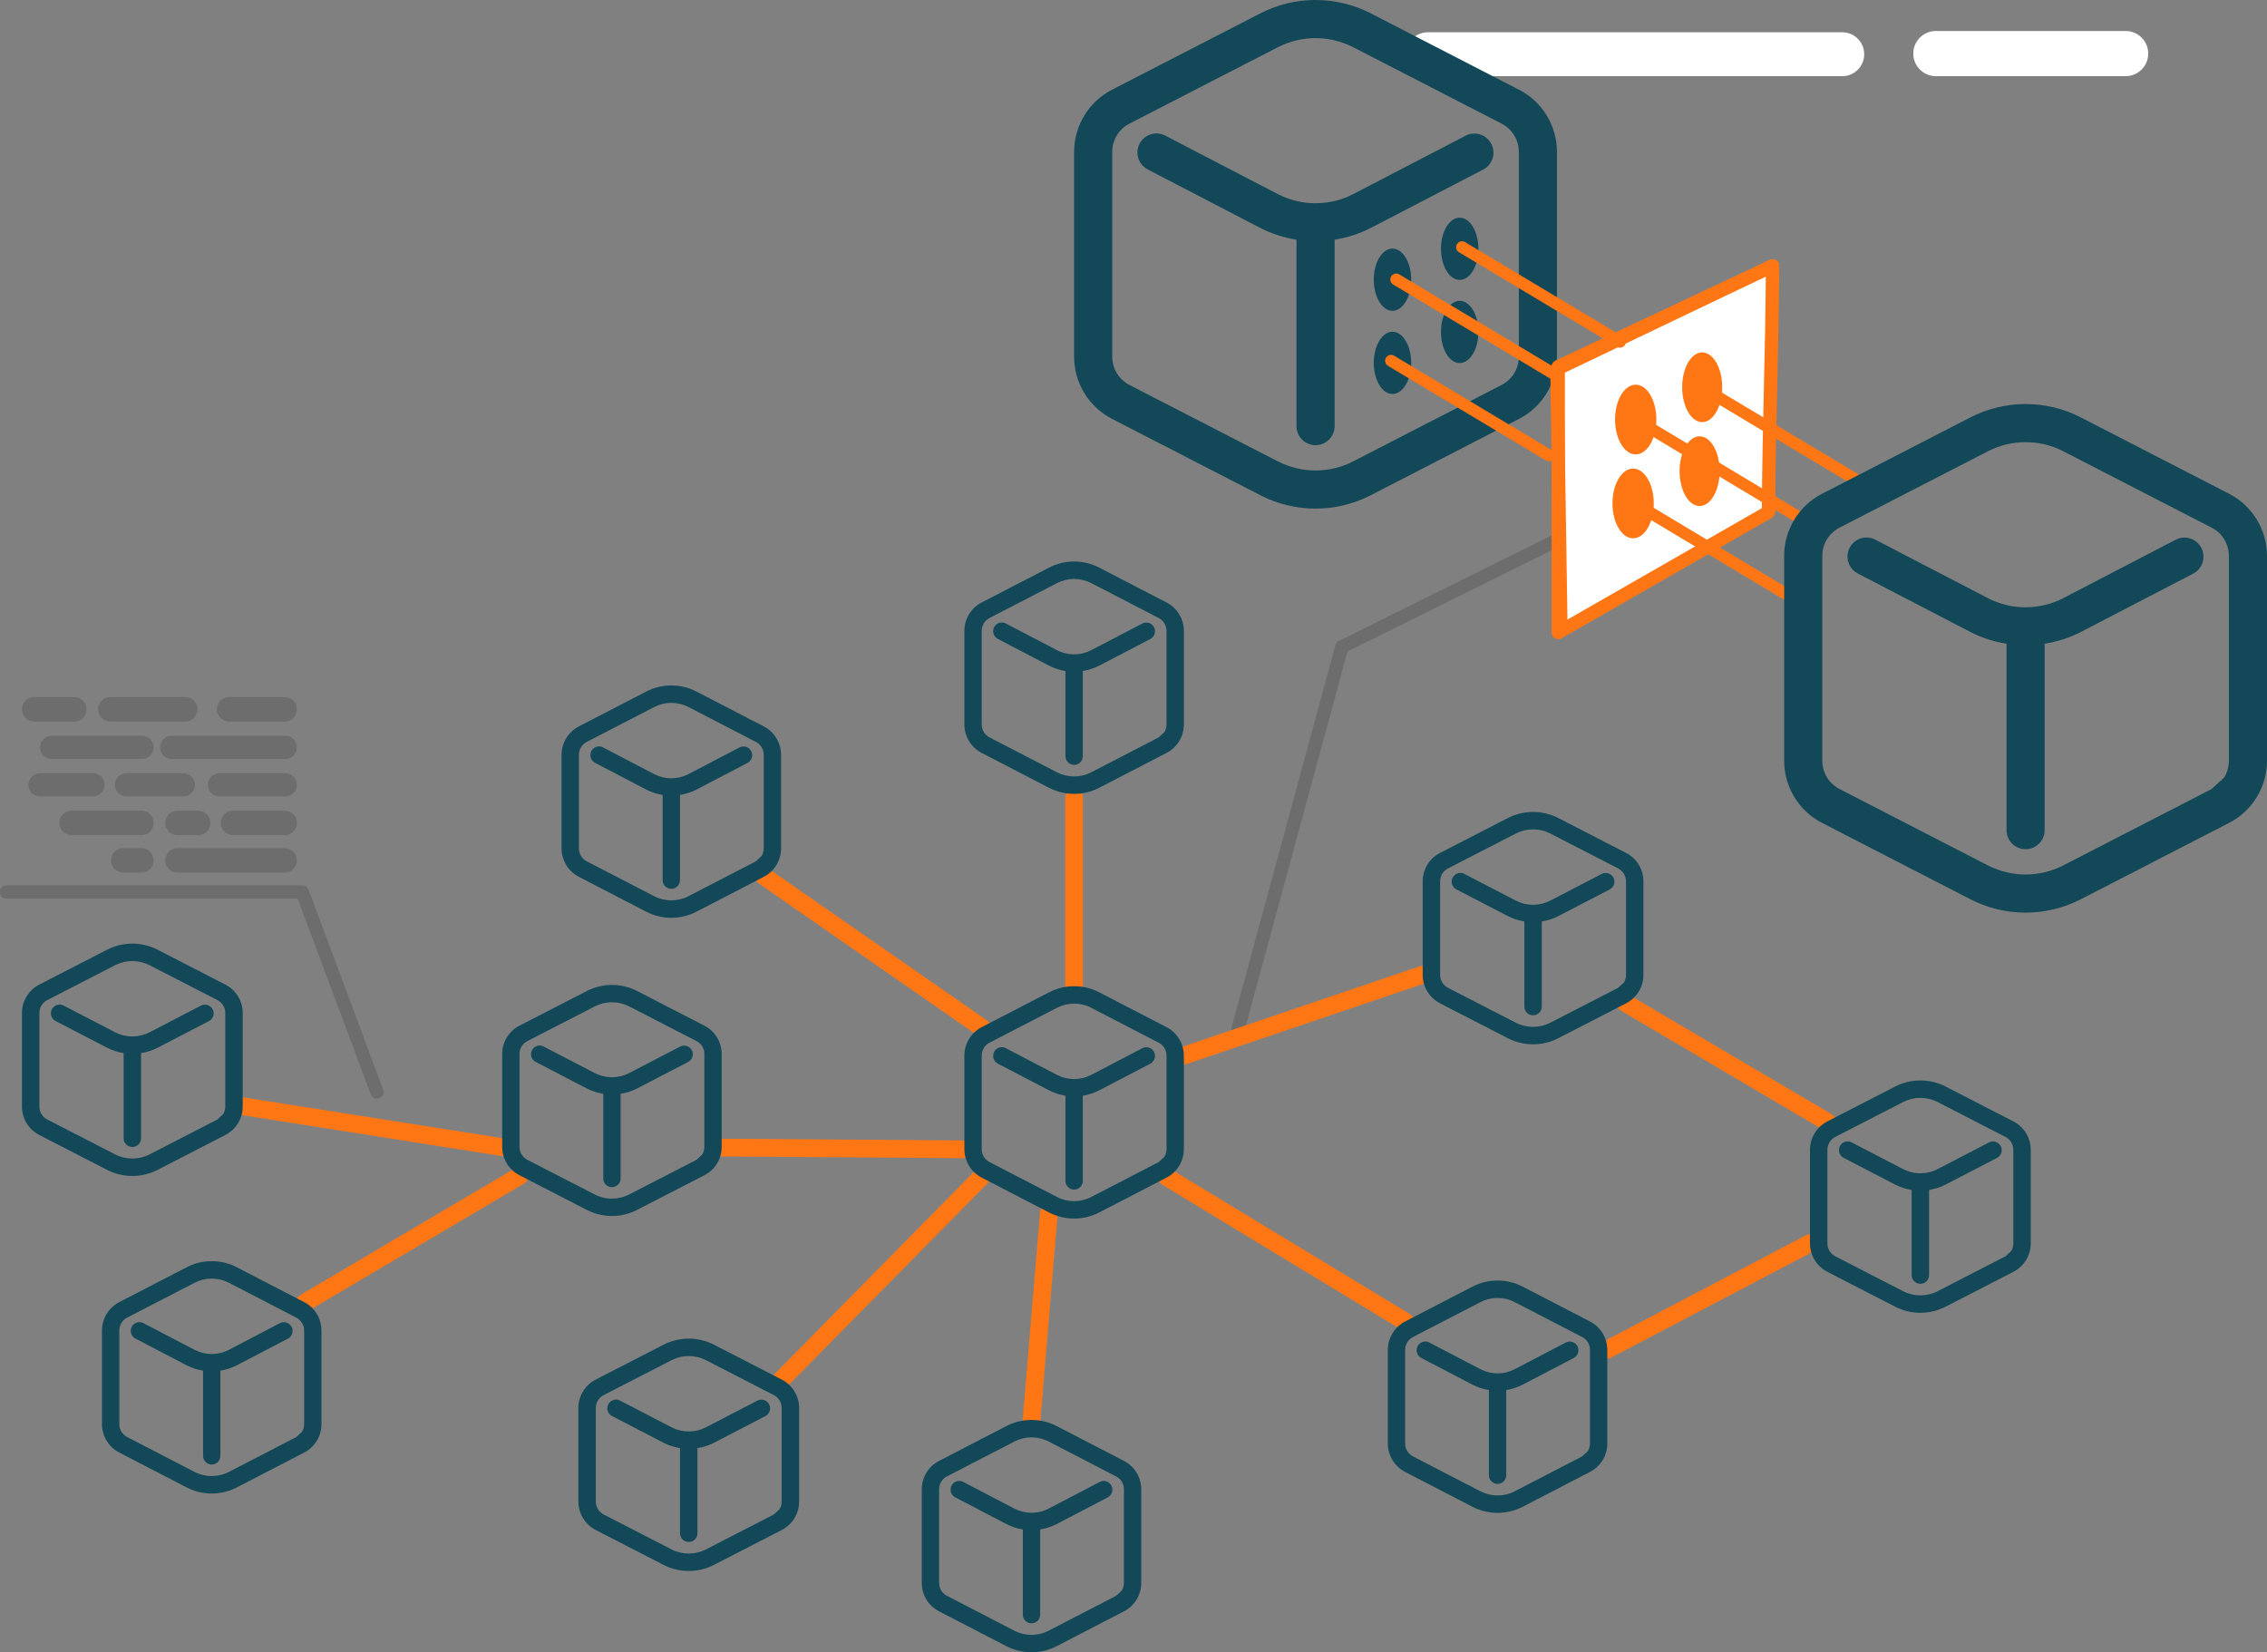 <svg width="1756" height="1280" xmlns="http://www.w3.org/2000/svg" xmlns:xlink="http://www.w3.org/1999/xlink" xml:space="preserve" overflow="hidden"><rect width="100%" height="100%" fill="#808080" stroke="none"/><defs><clipPath id="clip0"><rect x="777" y="726" width="1756" height="1280"/></clipPath></defs><g clip-path="url(#clip0)" transform="translate(-777 -726)"><path d="M1736 1523 1816.39 1227.11 1984 1144" stroke="#6D6D6D" stroke-width="10.312" stroke-linecap="round" stroke-linejoin="round" stroke-miterlimit="10" fill="none" fill-rule="evenodd"/><path d="M1866 768C1866 758.611 1873.61 751 1883 751L2204 751C2213.39 751 2221 758.611 2221 768L2221 768C2221 777.389 2213.39 785 2204 785L1883 785C1873.61 785 1866 777.389 1866 768Z" fill="#FFFFFF" fill-rule="evenodd"/><path d="M2259 767.5C2259 757.835 2266.84 750 2276.5 750L2423.5 750C2433.17 750 2441 757.835 2441 767.5L2441 767.5C2441 777.165 2433.17 785 2423.5 785L2276.5 785C2266.84 785 2259 777.165 2259 767.5Z" fill="#FFFFFF" fill-rule="evenodd"/><path d="M1369 1405 1537.31 1521.96" stroke="#FF7614" stroke-width="13.75" stroke-linecap="round" stroke-linejoin="round" stroke-miterlimit="10" fill="none" fill-rule="evenodd"/><path d="M1609 1344 1609 1489.97" stroke="#FF7614" stroke-width="13.75" stroke-linecap="round" stroke-linejoin="round" stroke-miterlimit="10" fill="none" fill-rule="evenodd"/><path d="M0 0 185.185 62.794" stroke="#FF7614" stroke-width="13.75" stroke-linecap="round" stroke-linejoin="round" stroke-miterlimit="10" fill="none" fill-rule="evenodd" transform="matrix(-1 0 0 1 1879.19 1481)"/><path d="M2036 1503 2192.26 1595.06" stroke="#FF7614" stroke-width="13.75" stroke-linecap="round" stroke-linejoin="round" stroke-miterlimit="10" fill="none" fill-rule="evenodd"/><path d="M0 0 157.142 82.504" stroke="#FF7614" stroke-width="13.75" stroke-linecap="round" stroke-linejoin="round" stroke-miterlimit="10" fill="none" fill-rule="evenodd" transform="matrix(1 0 0 -1 2022 1771.5)"/><path d="M1681 1638 1865.31 1749.77" stroke="#FF7614" stroke-width="13.75" stroke-linecap="round" stroke-linejoin="round" stroke-miterlimit="10" fill="none" fill-rule="evenodd"/><path d="M0 0 13.483 161.42" stroke="#FF7614" stroke-width="13.75" stroke-linecap="round" stroke-linejoin="round" stroke-miterlimit="10" fill="none" fill-rule="evenodd" transform="matrix(-1 0 0 1 1589.48 1665)"/><path d="M1336 1615 1523.47 1616.34" stroke="#FF7614" stroke-width="13.75" stroke-linecap="round" stroke-linejoin="round" stroke-miterlimit="10" fill="none" fill-rule="evenodd"/><path d="M0 0 154.938 157.076" stroke="#FF7614" stroke-width="13.75" stroke-linecap="round" stroke-linejoin="round" stroke-miterlimit="10" fill="none" fill-rule="evenodd" transform="matrix(1 0 0 -1 1382 1795.08)"/><path d="M0 0 166.375 98.178" stroke="#FF7614" stroke-width="13.75" stroke-linecap="round" stroke-linejoin="round" stroke-miterlimit="10" fill="none" fill-rule="evenodd" transform="matrix(-1 0 0 1 1179.38 1637)"/><path d="M965 1583 1166.12 1614.68" stroke="#FF7614" stroke-width="13.75" stroke-linecap="round" stroke-linejoin="round" stroke-miterlimit="10" fill="none" fill-rule="evenodd"/><path d="M1552.95 1537.23C1554.07 1537.22 1555.18 1537.5 1556.17 1538.04L1595.69 1558.67C1599.77 1560.8 1604.22 1561.88 1608.67 1561.93 1608.75 1561.92 1608.82 1561.92 1608.9 1561.91 1609.04 1561.91 1609.17 1561.92 1609.31 1561.93 1613.77 1561.88 1618.23 1560.8 1622.31 1558.67L1661.83 1538.03C1665.13 1536.31 1669.18 1537.6 1670.89 1540.91 1672.6 1544.22 1671.31 1548.29 1668.02 1550.01L1628.51 1570.64C1628.51 1570.64 1628.5 1570.64 1628.5 1570.64 1624.44 1572.76 1620.12 1574.11 1615.72 1574.83L1615.72 1640.71C1615.72 1640.78 1615.72 1640.84 1615.72 1640.9 1615.66 1644.63 1612.62 1647.61 1608.91 1647.55 1605.2 1647.5 1602.24 1644.44 1602.29 1640.71L1602.29 1574.83C1597.89 1574.11 1593.56 1572.76 1589.5 1570.64L1549.99 1550C1547.74 1548.87 1546.32 1546.56 1546.3 1544.03 1546.26 1540.31 1549.24 1537.26 1552.95 1537.23ZM1609 1503.49C1604.46 1503.49 1599.92 1504.56 1595.76 1506.71L1543.49 1533.75C1539.75 1535.69 1537.42 1539.52 1537.42 1543.75L1537.42 1616.25C1537.42 1620.47 1539.75 1624.31 1543.49 1626.24 1543.49 1626.24 1543.49 1626.24 1543.49 1626.25L1595.75 1653.29 1595.77 1653.3C1604.09 1657.58 1613.93 1657.57 1622.25 1653.29L1674.51 1626.25 1677.56 1623.4 1678.02 1623.23 1678 1622.99 1678.95 1622.11C1680 1620.38 1680.58 1618.36 1680.58 1616.25L1680.58 1543.75C1680.58 1539.52 1678.26 1535.69 1674.52 1533.76 1674.52 1533.76 1674.52 1533.76 1674.51 1533.75L1622.26 1506.71C1618.1 1504.56 1613.55 1503.49 1609 1503.49ZM1609 1490C1615.65 1490 1622.3 1491.56 1628.38 1494.69 1628.38 1494.69 1628.38 1494.7 1628.39 1494.7L1680.66 1521.76 1680.67 1521.76C1688.85 1526 1694 1534.5 1694 1543.75L1694 1616.25C1694 1625.5 1688.85 1634 1680.67 1638.24L1628.39 1665.3C1628.38 1665.3 1628.37 1665.3 1628.37 1665.31 1616.21 1671.56 1601.79 1671.56 1589.63 1665.31 1589.63 1665.3 1589.63 1665.3 1589.62 1665.3L1537.34 1638.24C1529.16 1634 1524 1625.5 1524 1616.25L1524 1543.75C1524 1534.5 1529.16 1525.99 1537.34 1521.75L1589.62 1494.7C1589.63 1494.7 1589.63 1494.69 1589.64 1494.69 1595.72 1491.56 1602.36 1490 1609 1490Z" fill="#124858" fill-rule="evenodd"/><path d="M1880.95 1765.23C1882.07 1765.22 1883.18 1765.5 1884.17 1766.04L1923.69 1786.67C1927.77 1788.8 1932.22 1789.88 1936.67 1789.93 1936.75 1789.92 1936.82 1789.92 1936.9 1789.91 1937.04 1789.91 1937.17 1789.92 1937.31 1789.93 1941.77 1789.88 1946.23 1788.8 1950.31 1786.67L1989.83 1766.03C1993.13 1764.31 1997.18 1765.6 1998.89 1768.91 2000.6 1772.22 1999.31 1776.29 1996.02 1778.01L1956.51 1798.64C1956.51 1798.64 1956.5 1798.64 1956.5 1798.64 1952.44 1800.76 1948.12 1802.11 1943.72 1802.83L1943.72 1868.71C1943.72 1868.78 1943.72 1868.84 1943.72 1868.9 1943.66 1872.63 1940.62 1875.61 1936.91 1875.55 1933.2 1875.5 1930.24 1872.44 1930.29 1868.71L1930.29 1802.83C1925.89 1802.11 1921.56 1800.76 1917.5 1798.64L1877.99 1778C1875.74 1776.87 1874.32 1774.56 1874.3 1772.03 1874.26 1768.31 1877.24 1765.26 1880.95 1765.23ZM1937 1731.49C1932.46 1731.49 1927.92 1732.56 1923.76 1734.71L1871.49 1761.75C1867.75 1763.69 1865.42 1767.52 1865.42 1771.75L1865.42 1844.25C1865.42 1848.47 1867.75 1852.31 1871.49 1854.24 1871.49 1854.24 1871.49 1854.24 1871.49 1854.25L1923.75 1881.29 1923.77 1881.3C1932.09 1885.58 1941.93 1885.57 1950.25 1881.29L2002.51 1854.25 2005.56 1851.4 2006.02 1851.23 2006 1850.99 2006.95 1850.11C2008 1848.38 2008.58 1846.36 2008.58 1844.25L2008.58 1771.75C2008.58 1767.52 2006.26 1763.69 2002.52 1761.76 2002.52 1761.76 2002.52 1761.76 2002.51 1761.75L1950.26 1734.71C1946.1 1732.56 1941.55 1731.49 1937 1731.49ZM1937 1718C1943.65 1718 1950.3 1719.56 1956.38 1722.69 1956.38 1722.69 1956.38 1722.7 1956.39 1722.7L2008.66 1749.76 2008.67 1749.76C2016.85 1754 2022 1762.5 2022 1771.75L2022 1844.25C2022 1853.5 2016.85 1862 2008.67 1866.24L1956.39 1893.3C1956.38 1893.3 1956.37 1893.3 1956.37 1893.31 1944.21 1899.56 1929.79 1899.56 1917.63 1893.31 1917.63 1893.3 1917.63 1893.3 1917.62 1893.3L1865.34 1866.24C1857.16 1862 1852 1853.5 1852 1844.25L1852 1771.75C1852 1762.5 1857.16 1753.99 1865.34 1749.75L1917.62 1722.7C1917.63 1722.7 1917.63 1722.69 1917.64 1722.69 1923.72 1719.56 1930.36 1718 1937 1718Z" fill="#124858" fill-rule="evenodd"/><path d="M1519.95 1873.23C1521.07 1873.22 1522.18 1873.5 1523.17 1874.04L1562.69 1894.67C1566.77 1896.8 1571.22 1897.88 1575.67 1897.93 1575.75 1897.92 1575.82 1897.92 1575.9 1897.91 1576.04 1897.91 1576.17 1897.92 1576.31 1897.93 1580.77 1897.88 1585.23 1896.8 1589.31 1894.67L1628.83 1874.03C1632.13 1872.31 1636.18 1873.6 1637.89 1876.91 1639.6 1880.22 1638.31 1884.29 1635.02 1886.01L1595.51 1906.64C1595.51 1906.64 1595.5 1906.64 1595.5 1906.64 1591.44 1908.76 1587.12 1910.11 1582.72 1910.83L1582.72 1976.71C1582.72 1976.78 1582.72 1976.84 1582.72 1976.9 1582.66 1980.63 1579.62 1983.61 1575.91 1983.55 1572.2 1983.5 1569.24 1980.44 1569.29 1976.71L1569.29 1910.83C1564.89 1910.11 1560.56 1908.76 1556.5 1906.64L1516.99 1886C1514.74 1884.87 1513.32 1882.56 1513.3 1880.03 1513.26 1876.31 1516.24 1873.26 1519.95 1873.23ZM1576 1839.49C1571.46 1839.49 1566.92 1840.56 1562.76 1842.71L1510.49 1869.75C1506.75 1871.69 1504.42 1875.52 1504.42 1879.75L1504.42 1952.25C1504.42 1956.47 1506.75 1960.31 1510.49 1962.24 1510.49 1962.24 1510.49 1962.24 1510.49 1962.25L1562.75 1989.29 1562.77 1989.3C1571.09 1993.58 1580.93 1993.57 1589.25 1989.29L1641.51 1962.25 1644.56 1959.4 1645.02 1959.23 1645 1958.99 1645.95 1958.11C1647 1956.38 1647.58 1954.36 1647.58 1952.25L1647.58 1879.75C1647.58 1875.52 1645.26 1871.69 1641.52 1869.76 1641.52 1869.76 1641.52 1869.76 1641.51 1869.75L1589.26 1842.71C1585.1 1840.56 1580.55 1839.49 1576 1839.49ZM1576 1826C1582.65 1826 1589.3 1827.56 1595.38 1830.69 1595.38 1830.69 1595.38 1830.7 1595.39 1830.7L1647.66 1857.76 1647.67 1857.76C1655.85 1862 1661 1870.5 1661 1879.75L1661 1952.25C1661 1961.5 1655.85 1970 1647.67 1974.24L1595.39 2001.3C1595.38 2001.3 1595.37 2001.31 1595.37 2001.31 1583.21 2007.56 1568.79 2007.56 1556.63 2001.31 1556.63 2001.31 1556.63 2001.3 1556.62 2001.3L1504.34 1974.24C1496.16 1970 1491 1961.5 1491 1952.25L1491 1879.75C1491 1870.5 1496.16 1861.99 1504.34 1857.75L1556.62 1830.7C1556.63 1830.7 1556.63 1830.69 1556.64 1830.69 1562.72 1827.56 1569.36 1826 1576 1826Z" fill="#124858" fill-rule="evenodd"/><path d="M1194.95 1535.97C1196.07 1535.96 1197.18 1536.24 1198.17 1536.77L1237.69 1557.29C1241.77 1559.41 1246.22 1560.48 1250.67 1560.53 1250.75 1560.52 1250.82 1560.52 1250.9 1560.51 1251.04 1560.52 1251.17 1560.52 1251.31 1560.53 1255.77 1560.48 1260.23 1559.41 1264.31 1557.29L1303.84 1536.76C1307.13 1535.06 1311.18 1536.34 1312.89 1539.63 1314.6 1542.92 1313.31 1546.97 1310.02 1548.68L1270.51 1569.2C1270.51 1569.2 1270.5 1569.2 1270.5 1569.2 1266.44 1571.3 1262.12 1572.65 1257.72 1573.35L1257.72 1638.88C1257.72 1638.94 1257.72 1639 1257.72 1639.07 1257.66 1642.77 1254.62 1645.73 1250.91 1645.68 1247.2 1645.63 1244.24 1642.58 1244.29 1638.88L1244.29 1573.35C1239.89 1572.65 1235.56 1571.3 1231.5 1569.2L1191.99 1548.67C1189.74 1547.54 1188.32 1545.25 1188.3 1542.73 1188.26 1539.03 1191.24 1536 1194.95 1535.97ZM1251 1502.42C1246.46 1502.42 1241.92 1503.48 1237.76 1505.61L1185.49 1532.51C1181.75 1534.43 1179.42 1538.24 1179.42 1542.45L1179.42 1614.55C1179.42 1618.75 1181.75 1622.56 1185.49 1624.48 1185.49 1624.48 1185.49 1624.49 1185.49 1624.49L1237.75 1651.38 1237.77 1651.39C1246.09 1655.65 1255.93 1655.64 1264.25 1651.38L1316.51 1624.49 1319.56 1621.66 1320.02 1621.49 1320 1621.25 1320.95 1620.37C1322 1618.65 1322.58 1616.65 1322.58 1614.55L1322.58 1542.45C1322.58 1538.25 1320.26 1534.44 1316.52 1532.52 1316.52 1532.51 1316.52 1532.51 1316.51 1532.51L1264.26 1505.61C1260.1 1503.48 1255.55 1502.42 1251 1502.42ZM1251 1489C1257.65 1489 1264.3 1490.55 1270.38 1493.66 1270.38 1493.67 1270.38 1493.67 1270.39 1493.67L1322.66 1520.59 1322.67 1520.59C1330.85 1524.8 1336 1533.25 1336 1542.45L1336 1614.55C1336 1623.75 1330.85 1632.2 1322.67 1636.41L1270.39 1663.32C1270.38 1663.33 1270.37 1663.33 1270.37 1663.33 1258.21 1669.56 1243.79 1669.56 1231.63 1663.33 1231.63 1663.33 1231.63 1663.33 1231.62 1663.32L1179.34 1636.41C1171.16 1632.2 1166 1623.75 1166 1614.55L1166 1542.45C1166 1533.25 1171.16 1524.79 1179.34 1520.58L1231.62 1493.67C1231.63 1493.67 1231.63 1493.67 1231.64 1493.66 1237.72 1490.55 1244.36 1489 1251 1489Z" fill="#124858" fill-rule="evenodd"/><path d="M1908.12 1402.23C1909.25 1402.22 1910.37 1402.5 1911.36 1403.04L1951.11 1423.67C1955.22 1425.8 1959.69 1426.88 1964.17 1426.93 1964.25 1426.92 1964.32 1426.92 1964.4 1426.91 1964.54 1426.91 1964.67 1426.92 1964.81 1426.93 1969.3 1426.88 1973.78 1425.8 1977.89 1423.67L2017.65 1403.03C2020.96 1401.31 2025.03 1402.6 2026.75 1405.91 2028.47 1409.22 2027.18 1413.29 2023.87 1415.01L1984.12 1435.64C1984.12 1435.64 1984.12 1435.64 1984.11 1435.64 1980.03 1437.76 1975.68 1439.11 1971.25 1439.83L1971.25 1505.71C1971.26 1505.78 1971.26 1505.84 1971.25 1505.9 1971.2 1509.63 1968.14 1512.61 1964.41 1512.55 1960.68 1512.5 1957.7 1509.44 1957.75 1505.71L1957.75 1439.83C1953.32 1439.11 1948.97 1437.76 1944.89 1435.64L1905.14 1415C1902.88 1413.87 1901.45 1411.56 1901.43 1409.03 1901.39 1405.31 1904.39 1402.26 1908.12 1402.23ZM1964.5 1368.49C1959.93 1368.49 1955.37 1369.56 1951.18 1371.71L1898.6 1398.75C1894.84 1400.69 1892.5 1404.52 1892.5 1408.75L1892.5 1481.25C1892.5 1485.47 1894.85 1489.31 1898.6 1491.24 1898.6 1491.24 1898.6 1491.24 1898.6 1491.25L1951.17 1518.29 1951.19 1518.3C1959.56 1522.58 1969.46 1522.57 1977.83 1518.29L2030.4 1491.25 2033.47 1488.4 2033.93 1488.23 2033.91 1487.99 2034.86 1487.11C2035.91 1485.38 2036.5 1483.36 2036.5 1481.25L2036.5 1408.75C2036.5 1404.52 2034.16 1400.69 2030.41 1398.76 2030.41 1398.76 2030.4 1398.76 2030.4 1398.75L1977.84 1371.71C1973.65 1369.56 1969.08 1368.49 1964.5 1368.49ZM1964.5 1355C1971.19 1355 1977.88 1356.56 1983.99 1359.69 1983.99 1359.69 1984 1359.7 1984 1359.7L2036.58 1386.76 2036.59 1386.76C2044.82 1391 2050 1399.5 2050 1408.75L2050 1481.25C2050 1490.5 2044.82 1499 2036.59 1503.24L1984 1530.3C1983.99 1530.3 1983.99 1530.3 1983.98 1530.31 1971.75 1536.56 1957.24 1536.56 1945.02 1530.31 1945.02 1530.3 1945.01 1530.3 1945.01 1530.3L1892.42 1503.24C1884.19 1499 1879 1490.5 1879 1481.25L1879 1408.75C1879 1399.5 1884.19 1390.99 1892.42 1386.75L1945.01 1359.7C1945.02 1359.7 1945.02 1359.69 1945.03 1359.69 1951.14 1356.56 1957.82 1355 1964.5 1355Z" fill="#124858" fill-rule="evenodd"/><path d="M1552.95 1208.23C1554.07 1208.22 1555.18 1208.5 1556.17 1209.04L1595.69 1229.67C1599.77 1231.8 1604.22 1232.88 1608.67 1232.93 1608.75 1232.92 1608.82 1232.92 1608.9 1232.91 1609.04 1232.91 1609.17 1232.92 1609.31 1232.93 1613.77 1232.88 1618.23 1231.8 1622.31 1229.67L1661.83 1209.03C1665.13 1207.31 1669.18 1208.6 1670.89 1211.91 1672.6 1215.22 1671.31 1219.29 1668.02 1221.01L1628.51 1241.64C1628.51 1241.64 1628.5 1241.64 1628.5 1241.64 1624.44 1243.76 1620.12 1245.11 1615.72 1245.83L1615.72 1311.71C1615.72 1311.78 1615.72 1311.84 1615.72 1311.9 1615.66 1315.63 1612.62 1318.61 1608.91 1318.55 1605.2 1318.5 1602.24 1315.44 1602.29 1311.71L1602.29 1245.83C1597.89 1245.11 1593.56 1243.76 1589.5 1241.64L1549.99 1221C1547.74 1219.87 1546.32 1217.56 1546.3 1215.03 1546.26 1211.31 1549.24 1208.26 1552.95 1208.23ZM1609 1174.49C1604.46 1174.49 1599.92 1175.56 1595.76 1177.71L1543.49 1204.75C1539.75 1206.69 1537.42 1210.52 1537.42 1214.75L1537.42 1287.25C1537.42 1291.47 1539.75 1295.31 1543.49 1297.24 1543.49 1297.24 1543.49 1297.24 1543.49 1297.25L1595.75 1324.29 1595.77 1324.3C1604.09 1328.58 1613.93 1328.57 1622.25 1324.29L1674.51 1297.25 1677.56 1294.4 1678.02 1294.23 1678 1293.99 1678.95 1293.11C1680 1291.38 1680.58 1289.36 1680.58 1287.25L1680.58 1214.75C1680.58 1210.52 1678.26 1206.69 1674.52 1204.76 1674.52 1204.76 1674.52 1204.76 1674.51 1204.75L1622.26 1177.71C1618.1 1175.56 1613.55 1174.49 1609 1174.49ZM1609 1161C1615.65 1161 1622.3 1162.56 1628.38 1165.69 1628.38 1165.69 1628.38 1165.7 1628.39 1165.7L1680.66 1192.76 1680.67 1192.76C1688.85 1196.99 1694 1205.5 1694 1214.75L1694 1287.25C1694 1296.5 1688.85 1305 1680.67 1309.24L1628.39 1336.3C1628.38 1336.3 1628.37 1336.3 1628.37 1336.31 1616.21 1342.56 1601.79 1342.56 1589.63 1336.31 1589.63 1336.3 1589.63 1336.3 1589.62 1336.3L1537.34 1309.24C1529.16 1305 1524 1296.5 1524 1287.25L1524 1214.75C1524 1205.5 1529.16 1196.99 1537.34 1192.75L1589.62 1165.7C1589.63 1165.7 1589.63 1165.69 1589.64 1165.69 1595.72 1162.56 1602.36 1161 1609 1161Z" fill="#124858" fill-rule="evenodd"/><path d="M1240.95 1304.23C1242.07 1304.22 1243.18 1304.5 1244.17 1305.04L1283.69 1325.67C1287.77 1327.8 1292.22 1328.88 1296.67 1328.93 1296.75 1328.92 1296.82 1328.92 1296.9 1328.91 1297.04 1328.91 1297.17 1328.92 1297.31 1328.93 1301.77 1328.88 1306.23 1327.8 1310.31 1325.67L1349.83 1305.03C1353.13 1303.31 1357.18 1304.6 1358.89 1307.91 1360.6 1311.22 1359.31 1315.29 1356.02 1317.01L1316.51 1337.64C1316.51 1337.64 1316.5 1337.64 1316.5 1337.64 1312.44 1339.76 1308.12 1341.11 1303.72 1341.83L1303.72 1407.71C1303.72 1407.78 1303.72 1407.84 1303.72 1407.9 1303.66 1411.63 1300.62 1414.61 1296.91 1414.55 1293.2 1414.5 1290.24 1411.44 1290.29 1407.71L1290.29 1341.83C1285.89 1341.11 1281.56 1339.76 1277.5 1337.64L1237.99 1317C1235.74 1315.87 1234.32 1313.56 1234.3 1311.03 1234.26 1307.31 1237.24 1304.26 1240.95 1304.23ZM1297 1270.49C1292.46 1270.49 1287.92 1271.56 1283.76 1273.71L1231.49 1300.75C1227.75 1302.69 1225.42 1306.52 1225.42 1310.75L1225.42 1383.25C1225.42 1387.47 1227.75 1391.31 1231.49 1393.24 1231.49 1393.24 1231.49 1393.24 1231.49 1393.25L1283.75 1420.29 1283.77 1420.3C1292.09 1424.58 1301.93 1424.57 1310.25 1420.29L1362.51 1393.25 1365.56 1390.4 1366.02 1390.23 1366 1389.99 1366.95 1389.11C1368 1387.38 1368.58 1385.36 1368.58 1383.25L1368.58 1310.75C1368.58 1306.52 1366.26 1302.69 1362.52 1300.76 1362.52 1300.76 1362.52 1300.76 1362.51 1300.75L1310.26 1273.71C1306.1 1271.56 1301.55 1270.49 1297 1270.49ZM1297 1257C1303.65 1257 1310.3 1258.56 1316.38 1261.69 1316.38 1261.69 1316.38 1261.7 1316.39 1261.7L1368.66 1288.76 1368.67 1288.76C1376.85 1293 1382 1301.5 1382 1310.75L1382 1383.25C1382 1392.5 1376.85 1401 1368.67 1405.24L1316.39 1432.3C1316.38 1432.3 1316.37 1432.3 1316.37 1432.31 1304.21 1438.56 1289.79 1438.56 1277.63 1432.31 1277.63 1432.3 1277.63 1432.3 1277.62 1432.3L1225.34 1405.24C1217.16 1401 1212 1392.5 1212 1383.25L1212 1310.75C1212 1301.5 1217.16 1292.99 1225.34 1288.75L1277.62 1261.7C1277.63 1261.7 1277.63 1261.69 1277.64 1261.69 1283.72 1258.56 1290.36 1257 1297 1257Z" fill="#124858" fill-rule="evenodd"/><path d="M884.949 1750.23C886.074 1750.22 887.184 1750.5 888.174 1751.04L927.688 1771.67C931.77 1773.8 936.215 1774.88 940.672 1774.93 940.748 1774.92 940.824 1774.92 940.9 1774.91 941.037 1774.91 941.174 1774.92 941.31 1774.93 945.771 1774.88 950.227 1773.8 954.313 1771.67L993.835 1751.03C997.127 1749.31 1001.18 1750.6 1002.89 1753.91 1004.6 1757.22 1003.31 1761.29 1000.02 1763.01L960.508 1783.64C960.505 1783.64 960.502 1783.64 960.499 1783.64 956.441 1785.76 952.116 1787.11 947.715 1787.83L947.715 1853.71C947.716 1853.78 947.716 1853.84 947.715 1853.9 947.663 1857.63 944.616 1860.61 940.909 1860.55 937.203 1860.5 934.241 1857.44 934.294 1853.71L934.294 1787.83C929.889 1787.11 925.562 1785.76 921.501 1783.64L881.987 1763C879.742 1761.87 878.317 1759.56 878.295 1757.03 878.264 1753.31 881.243 1750.26 884.949 1750.23ZM941.004 1716.49C936.46 1716.49 931.92 1717.56 927.758 1719.71L875.486 1746.75C871.747 1748.69 869.422 1752.52 869.422 1756.75L869.422 1829.25C869.422 1833.47 871.753 1837.31 875.486 1839.24 875.486 1839.24 875.486 1839.24 875.486 1839.25L927.749 1866.29 927.767 1866.3C936.089 1870.58 945.932 1870.57 954.252 1866.29L1006.51 1839.25 1009.56 1836.4 1010.02 1836.23 1010 1835.99 1010.95 1835.11C1012 1833.38 1012.58 1831.36 1012.58 1829.25L1012.58 1756.75C1012.58 1752.52 1010.26 1748.69 1006.52 1746.76 1006.52 1746.76 1006.52 1746.76 1006.51 1746.75L954.26 1719.71C950.097 1717.56 945.549 1716.49 941.004 1716.49ZM941.004 1703C947.649 1703 954.299 1704.56 960.376 1707.69 960.38 1707.69 960.383 1707.7 960.385 1707.7L1012.66 1734.76 1012.67 1734.76C1020.85 1738.99 1026 1747.5 1026 1756.75L1026 1829.25C1026 1838.5 1020.85 1847 1012.67 1851.24L960.386 1878.3C960.38 1878.3 960.374 1878.3 960.368 1878.31 948.213 1884.56 933.787 1884.56 921.632 1878.31 921.629 1878.3 921.626 1878.3 921.623 1878.3L869.343 1851.24C861.157 1847 856 1838.5 856 1829.25L856 1756.75C856 1747.5 861.163 1738.99 869.343 1734.75L921.623 1707.7C921.629 1707.7 921.635 1707.69 921.641 1707.69 927.719 1704.56 934.359 1703 941.004 1703Z" fill="#124858" fill-rule="evenodd"/><path d="M1254.12 1810.23C1255.25 1810.22 1256.37 1810.5 1257.36 1811.04L1297.11 1831.67C1301.22 1833.8 1305.69 1834.88 1310.17 1834.93 1310.25 1834.92 1310.32 1834.92 1310.4 1834.91 1310.54 1834.91 1310.67 1834.92 1310.81 1834.93 1315.3 1834.88 1319.78 1833.8 1323.89 1831.67L1363.65 1811.03C1366.96 1809.31 1371.03 1810.6 1372.75 1813.91 1374.47 1817.22 1373.18 1821.29 1369.87 1823.01L1330.12 1843.64C1330.12 1843.64 1330.12 1843.64 1330.11 1843.64 1326.03 1845.76 1321.68 1847.11 1317.25 1847.83L1317.25 1913.71C1317.26 1913.78 1317.26 1913.84 1317.25 1913.9 1317.2 1917.63 1314.14 1920.61 1310.41 1920.55 1306.68 1920.5 1303.7 1917.44 1303.75 1913.71L1303.75 1847.83C1299.32 1847.11 1294.97 1845.76 1290.89 1843.64L1251.14 1823C1248.88 1821.87 1247.45 1819.56 1247.43 1817.03 1247.39 1813.31 1250.39 1810.26 1254.12 1810.23ZM1310.5 1776.49C1305.93 1776.49 1301.37 1777.56 1297.18 1779.71L1244.6 1806.75C1240.84 1808.69 1238.5 1812.52 1238.5 1816.75L1238.5 1889.25C1238.5 1893.47 1240.85 1897.31 1244.6 1899.24 1244.6 1899.24 1244.6 1899.24 1244.6 1899.25L1297.17 1926.29 1297.19 1926.3C1305.56 1930.58 1315.46 1930.57 1323.83 1926.29L1376.4 1899.25 1379.47 1896.4 1379.93 1896.23 1379.91 1895.99 1380.86 1895.11C1381.91 1893.38 1382.5 1891.36 1382.5 1889.25L1382.5 1816.75C1382.5 1812.52 1380.16 1808.69 1376.41 1806.76 1376.41 1806.76 1376.4 1806.76 1376.4 1806.75L1323.84 1779.71C1319.65 1777.56 1315.08 1776.49 1310.5 1776.49ZM1310.5 1763C1317.19 1763 1323.88 1764.56 1329.99 1767.69 1329.99 1767.69 1330 1767.7 1330 1767.7L1382.58 1794.76 1382.59 1794.76C1390.82 1799 1396 1807.5 1396 1816.75L1396 1889.25C1396 1898.5 1390.82 1907 1382.59 1911.24L1330 1938.3C1329.99 1938.3 1329.99 1938.3 1329.98 1938.31 1317.76 1944.56 1303.25 1944.56 1291.02 1938.31 1291.02 1938.3 1291.01 1938.3 1291.01 1938.3L1238.42 1911.24C1230.19 1907 1225 1898.5 1225 1889.25L1225 1816.75C1225 1807.5 1230.19 1798.99 1238.42 1794.75L1291.01 1767.7C1291.02 1767.7 1291.02 1767.69 1291.03 1767.69 1297.14 1764.56 1303.82 1763 1310.5 1763Z" fill="#124858" fill-rule="evenodd"/><path d="M2208.12 1610.23C2209.25 1610.22 2210.37 1610.5 2211.36 1611.04L2251.11 1631.67C2255.22 1633.8 2259.69 1634.88 2264.17 1634.93 2264.25 1634.92 2264.32 1634.92 2264.4 1634.91 2264.54 1634.91 2264.67 1634.92 2264.81 1634.93 2269.3 1634.88 2273.78 1633.8 2277.89 1631.67L2317.65 1611.03C2320.96 1609.31 2325.03 1610.6 2326.75 1613.91 2328.47 1617.22 2327.18 1621.29 2323.87 1623.01L2284.12 1643.64C2284.12 1643.64 2284.12 1643.64 2284.11 1643.64 2280.03 1645.76 2275.68 1647.11 2271.25 1647.83L2271.25 1713.71C2271.26 1713.78 2271.26 1713.84 2271.25 1713.9 2271.2 1717.63 2268.14 1720.61 2264.41 1720.55 2260.68 1720.5 2257.7 1717.44 2257.75 1713.71L2257.75 1647.83C2253.32 1647.11 2248.97 1645.76 2244.89 1643.64L2205.14 1623C2202.88 1621.87 2201.45 1619.56 2201.43 1617.03 2201.39 1613.31 2204.39 1610.26 2208.12 1610.23ZM2264.5 1576.49C2259.93 1576.49 2255.37 1577.56 2251.18 1579.71L2198.6 1606.75C2194.84 1608.69 2192.5 1612.52 2192.5 1616.75L2192.5 1689.25C2192.5 1693.47 2194.85 1697.31 2198.6 1699.24 2198.6 1699.24 2198.6 1699.24 2198.6 1699.25L2251.17 1726.29 2251.19 1726.3C2259.56 1730.58 2269.46 1730.57 2277.83 1726.29L2330.4 1699.25 2333.47 1696.4 2333.93 1696.23 2333.91 1695.99 2334.86 1695.11C2335.91 1693.38 2336.5 1691.36 2336.5 1689.25L2336.5 1616.75C2336.5 1612.52 2334.16 1608.69 2330.41 1606.76 2330.41 1606.76 2330.4 1606.76 2330.4 1606.75L2277.84 1579.71C2273.65 1577.56 2269.08 1576.49 2264.5 1576.49ZM2264.5 1563C2271.19 1563 2277.88 1564.56 2283.99 1567.69 2283.99 1567.69 2284 1567.7 2284 1567.7L2336.58 1594.76 2336.59 1594.76C2344.82 1599 2350 1607.5 2350 1616.75L2350 1689.25C2350 1698.5 2344.82 1707 2336.59 1711.24L2284 1738.3C2283.99 1738.3 2283.99 1738.31 2283.98 1738.31 2271.75 1744.56 2257.24 1744.56 2245.02 1738.31 2245.02 1738.31 2245.01 1738.3 2245.01 1738.3L2192.42 1711.24C2184.19 1707 2179 1698.5 2179 1689.25L2179 1616.75C2179 1607.5 2184.19 1598.99 2192.42 1594.75L2245.01 1567.7C2245.02 1567.7 2245.02 1567.69 2245.03 1567.69 2251.14 1564.56 2257.82 1563 2264.5 1563Z" fill="#124858" fill-rule="evenodd"/><path d="M823.119 1504.23C824.251 1504.22 825.367 1504.5 826.363 1505.04L866.109 1525.67C870.216 1527.8 874.687 1528.88 879.17 1528.93 879.246 1528.92 879.323 1528.92 879.399 1528.91 879.537 1528.91 879.675 1528.92 879.812 1528.93 884.299 1528.88 888.781 1527.8 892.891 1525.67L932.646 1505.03C935.957 1503.31 940.033 1504.6 941.752 1507.91 943.47 1511.22 942.18 1515.29 938.869 1517.01L899.123 1537.64C899.12 1537.64 899.117 1537.64 899.114 1537.64 895.032 1539.76 890.681 1541.11 886.255 1541.83L886.255 1607.71C886.256 1607.78 886.256 1607.84 886.255 1607.9 886.202 1611.63 883.137 1614.61 879.409 1614.55 875.681 1614.5 872.701 1611.44 872.754 1607.71L872.754 1541.83C868.324 1541.11 863.971 1539.76 859.886 1537.64L820.14 1517C817.881 1515.87 816.448 1513.56 816.427 1511.03 816.395 1507.31 819.391 1504.26 823.119 1504.23ZM879.504 1470.49C874.934 1470.49 870.367 1471.56 866.18 1473.71L813.601 1500.75C809.84 1502.69 807.501 1506.52 807.501 1510.75L807.501 1583.25C807.501 1587.47 809.846 1591.31 813.601 1593.24 813.601 1593.24 813.601 1593.24 813.601 1593.25L866.171 1620.29 866.189 1620.3C874.56 1624.58 884.461 1624.57 892.83 1620.29L945.399 1593.25 948.467 1590.4 948.928 1590.23 948.907 1589.99 949.859 1589.11C950.914 1587.38 951.499 1585.36 951.499 1583.25L951.499 1510.75C951.499 1506.52 949.163 1502.69 945.408 1500.76 945.405 1500.76 945.402 1500.76 945.399 1500.75L892.838 1473.71C888.65 1471.56 884.075 1470.49 879.504 1470.49ZM879.504 1457C886.188 1457 892.877 1458.56 898.99 1461.69 898.994 1461.69 898.997 1461.7 898.999 1461.7L951.578 1488.76 951.587 1488.76C959.817 1493 965 1501.5 965 1510.75L965 1583.25C965 1592.5 959.815 1601 951.587 1605.24L899 1632.3C898.994 1632.3 898.988 1632.3 898.982 1632.31 886.755 1638.56 872.245 1638.56 860.018 1632.31 860.015 1632.3 860.012 1632.3 860.009 1632.3L807.422 1605.24C799.188 1601 794 1592.5 794 1583.25L794 1510.75C794 1501.5 799.194 1492.99 807.422 1488.75L860.009 1461.7C860.015 1461.7 860.021 1461.69 860.027 1461.69 866.14 1458.56 872.82 1457 879.504 1457Z" fill="#124858" fill-rule="evenodd"/><path d="M0 155 57.845 0 287 0" stroke="#6D6D6D" stroke-width="10.312" stroke-linecap="round" stroke-linejoin="round" stroke-miterlimit="10" fill="none" fill-rule="evenodd" transform="matrix(-1 0 0 1 1069 1417)"/><path d="M0 9.5C-1.97335e-15 4.253 4.253-1.97336e-15 9.5 0L52.5 0C57.747-1.97336e-15 62 4.253 62 9.5L62 9.5C62 14.747 57.747 19 52.5 19L9.5 19C4.253 19 0 14.747 0 9.5Z" fill="#6D6D6D" fill-rule="evenodd" transform="matrix(-1 0 0 1 1007 1266)"/><path d="M0 9.5C-2.45078e-15 4.253 4.253-2.45078e-15 9.5-2.45078e-15L67.5 0C72.747-2.45078e-15 77 4.253 77 9.5L77 9.5C77 14.747 72.747 19 67.5 19L9.5 19C4.253 19-1.22539e-15 14.747-1.22539e-15 9.5Z" fill="#6D6D6D" fill-rule="evenodd" transform="matrix(-1 0 0 1 930 1266)"/><path d="M0 9.5C-3.18282e-15 4.253 4.253-1.59141e-15 9.5 0L40.5 0C45.747-1.59141e-15 50 4.253 50 9.5L50 9.5C50 14.747 45.747 19 40.5 19L9.5 19C4.253 19-1.59141e-15 14.747 0 9.5Z" fill="#6D6D6D" fill-rule="evenodd" transform="matrix(-1 0 0 1 844 1266)"/><path d="M0 9C-1.6869e-15 4.03 4.029 0 9 0L97 0C101.97-1.68691e-15 106 4.03 106 9L106 9C106 13.971 101.97 18 97 18L9 18C4.029 18 0 13.971 0 9Z" fill="#6D6D6D" fill-rule="evenodd" transform="matrix(-1 0 0 1 1007 1296)"/><path d="M0 9C-1.09807e-15 4.029 4.029-2.19615e-15 9-2.19615e-15L60 0C64.97-1.09807e-15 69 4.029 69 9L69 9C69 13.971 64.97 18 60 18L9 18C4.029 18-2.19615e-15 13.97-2.19615e-15 9Z" fill="#6D6D6D" fill-rule="evenodd" transform="matrix(-1 0 0 1 1007 1325)"/><path d="M0 9.5C-1.87786e-15 4.253 4.253-3.75573e-15 9.5-3.75573e-15L49.5 0C54.747-1.87787e-15 59 4.253 59 9.5L59 9.5C59 14.747 54.746 19 49.5 19L9.5 19C4.253 19-1.87786e-15 14.747 0 9.5Z" fill="#6D6D6D" fill-rule="evenodd" transform="matrix(-1 0 0 1 1007 1354)"/><path d="M0 9.5C0 4.253 4.253-1.62324e-15 9.5-3.24649e-15L92.5 0C97.746-1.62324e-15 102 4.253 102 9.5L102 9.5C102 14.747 97.746 19 92.5 19L9.5 19C4.253 19 0 14.747 0 9.5Z" fill="#6D6D6D" fill-rule="evenodd" transform="matrix(-1 0 0 1 1007 1383)"/><path d="M0 9C-2.80089e-15 4.029 4.029-1.40045e-15 9 0L79 0C83.971-1.40045e-15 88 4.029 88 9L88 9C88 13.971 83.971 18 79 18L9 18C4.029 18-1.40045e-15 13.971 0 9Z" fill="#6D6D6D" fill-rule="evenodd" transform="matrix(-1 0 0 1 896 1296)"/><path d="M0 9C-1.97336e-15 4.029 4.029 0 9 0L53 0C57.971-1.97336e-15 62 4.029 62 9L62 9C62 13.97 57.971 18 53 18L9 18C4.029 18 0 13.97 0 9Z" fill="#6D6D6D" fill-rule="evenodd" transform="matrix(-1 0 0 1 928 1325)"/><path d="M0 9.5C-1.16174e-15 4.253 4.253-2.32348e-15 9.5-2.32348e-15L63.5 0C68.747-2.32348e-15 73 4.253 73 9.5L73 9.5C73 14.747 68.747 19 63.5 19L9.5 19C4.253 19-2.32348e-15 14.747-2.32348e-15 9.5Z" fill="#6D6D6D" fill-rule="evenodd" transform="matrix(-1 0 0 1 896 1354)"/><path d="M0 9.5C-2.10067e-15 4.253 4.253 0 9.5 0L23.5 0C28.747-2.10067e-15 33 4.253 33 9.5L33 9.5C33 14.747 28.747 19 23.5 19L9.5 19C4.253 19 0 14.747 0 9.5Z" fill="#6D6D6D" fill-rule="evenodd" transform="matrix(-1 0 0 1 896 1383)"/><path d="M0 9C-1.87788e-15 4.029 4.029 0 9 0L50 0C54.971-1.87788e-15 59 4.029 59 9L59 9C59 13.97 54.971 18 50 18L9 18C4.029 18 0 13.97 0 9Z" fill="#6D6D6D" fill-rule="evenodd" transform="matrix(-1 0 0 1 858 1325)"/><path d="M0 9.5C0 4.253 4.253-3.34198e-15 9.5-4.45598e-15L25.5 0C30.747-2.22799e-15 35 4.253 35 9.5L35 9.5C35 14.747 30.747 19 25.5 19L9.5 19C4.253 19 0 14.747 0 9.5Z" fill="#6D6D6D" fill-rule="evenodd" transform="matrix(-1 0 0 1 940 1354)"/><path d="M1870.11 1007.1C1870.11 1020.41 1863.62 1031.2 1855.61 1031.2 1847.6 1031.2 1841.11 1020.41 1841.11 1007.1 1841.11 993.791 1847.6 982.999 1855.61 982.999 1863.62 982.999 1870.11 993.791 1870.11 1007.1ZM1922.16 983.152C1922.16 996.463 1915.66 1007.25 1907.66 1007.25 1899.65 1007.25 1893.16 996.463 1893.16 983.152 1893.16 969.841 1899.65 959.05 1907.66 959.05 1915.66 959.05 1922.16 969.841 1922.16 983.152ZM1672.69 829.382C1664.53 829.452 1657.98 836.121 1658.05 844.276 1658.1 849.808 1661.23 854.849 1666.17 857.339L1753.1 902.521C1762.04 907.162 1771.56 910.116 1781.25 911.673L1781.25 1055.89C1781.13 1064.05 1787.65 1070.75 1795.8 1070.87 1803.95 1070.98 1810.66 1064.47 1810.77 1056.31 1810.78 1056.17 1810.78 1056.03 1810.77 1055.89L1810.77 911.673C1820.46 910.115 1829.97 907.159 1838.9 902.521 1838.9 902.521 1838.91 902.521 1838.92 902.521L1925.85 857.357C1933.09 853.599 1935.91 844.681 1932.15 837.439 1928.39 830.197 1919.48 827.373 1912.24 831.133L1825.29 876.315C1816.3 880.981 1806.5 883.341 1796.68 883.448 1796.38 883.427 1796.08 883.414 1795.78 883.41 1795.61 883.42 1795.45 883.432 1795.28 883.448 1785.47 883.339 1775.69 880.98 1766.71 876.315L1679.78 831.151C1677.6 829.977 1675.16 829.369 1672.69 829.382ZM1796.01 755.532C1806.01 755.532 1816.01 757.879 1825.17 762.569L1940.13 821.769C1940.14 821.776 1940.14 821.781 1940.15 821.789 1948.36 826.013 1953.47 834.403 1953.47 843.649L1953.47 1002.35C1953.47 1011.59 1948.36 1019.99 1940.13 1024.23L1825.15 1083.43C1806.85 1092.8 1785.2 1092.81 1766.89 1083.45L1766.85 1083.43 1651.87 1024.23C1651.87 1024.22 1651.87 1024.21 1651.87 1024.21 1643.66 1019.98 1638.53 1011.59 1638.53 1002.35L1638.53 843.649C1638.53 834.389 1643.64 826.006 1651.87 821.769L1766.87 762.569C1776.03 757.879 1786.01 755.532 1796.01 755.532ZM1796.01 726C1781.39 726 1766.78 729.42 1753.41 736.267 1753.4 736.273 1753.38 736.28 1753.37 736.286L1638.35 795.505C1620.36 804.775 1609 823.396 1609 843.649L1609 1002.35C1609 1022.59 1620.35 1041.21 1638.35 1050.47L1753.37 1109.71C1753.38 1109.72 1753.38 1109.72 1753.39 1109.73 1780.13 1123.42 1811.87 1123.42 1838.61 1109.73 1838.62 1109.72 1838.64 1109.72 1838.65 1109.71L1953.66 1050.47C1971.66 1041.2 1983 1022.59 1983 1002.35L1983 843.649C1983 823.407 1971.67 804.789 1953.66 795.525L1953.64 795.525 1838.65 736.286C1838.64 736.28 1838.64 736.273 1838.63 736.267 1825.26 729.42 1810.63 726 1796.01 726ZM1870.11 942.684C1870.11 955.995 1863.62 966.786 1855.61 966.786 1847.6 966.786 1841.11 955.995 1841.11 942.684 1841.11 929.372 1847.6 918.582 1855.61 918.582 1863.62 918.582 1870.11 929.372 1870.11 942.684ZM1922.16 918.733C1922.16 932.045 1915.66 942.836 1907.66 942.836 1899.65 942.836 1893.16 932.045 1893.16 918.733 1893.16 905.423 1899.65 894.632 1907.66 894.632 1915.66 894.632 1922.16 905.423 1922.16 918.733Z" fill="#124858" fill-rule="evenodd"/><path d="M2150 932 1984 1010.04 1984 1216 2146.86 1122.67C2147.15 1056.48 2149.7 998.193 2150 932Z" stroke="#FF7614" stroke-width="10.312" stroke-linecap="round" stroke-linejoin="round" stroke-miterlimit="10" fill="#FFFFFF" fill-rule="evenodd"/><path d="M2028 1051C2028 1036.09 2035.16 1024 2044 1024 2052.84 1024 2060 1036.09 2060 1051 2060 1065.91 2052.84 1078 2044 1078 2035.16 1078 2028 1065.91 2028 1051Z" fill="#FF7614" fill-rule="evenodd"/><path d="M2026 1116C2026 1101.09 2033.16 1089 2042 1089 2050.84 1089 2058 1101.09 2058 1116 2058 1130.91 2050.84 1143 2042 1143 2033.16 1143 2026 1130.91 2026 1116Z" fill="#FF7614" fill-rule="evenodd"/><path d="M2078 1091C2078 1076.09 2084.94 1064 2093.5 1064 2102.06 1064 2109 1076.09 2109 1091 2109 1105.91 2102.06 1118 2093.5 1118 2084.94 1118 2078 1105.91 2078 1091Z" fill="#FF7614" fill-rule="evenodd"/><path d="M2080 1026C2080 1011.09 2086.94 999 2095.5 999 2104.06 999 2111 1011.09 2111 1026 2111 1040.91 2104.06 1053 2095.5 1053 2086.94 1053 2080 1040.91 2080 1026Z" fill="#FF7614" fill-rule="evenodd"/><path d="M1854.5 1005.5 1976.81 1078.77" stroke="#FF7614" stroke-width="9.167" stroke-linecap="round" stroke-linejoin="round" stroke-miterlimit="10" fill="none" fill-rule="evenodd"/><path d="M1858.5 942.5 1980.81 1015.77" stroke="#FF7614" stroke-width="9.167" stroke-linecap="round" stroke-linejoin="round" stroke-miterlimit="10" fill="none" fill-rule="evenodd"/><path d="M1909.5 917.5 2031.81 990.767" stroke="#FF7614" stroke-width="9.167" stroke-linecap="round" stroke-linejoin="round" stroke-miterlimit="10" fill="none" fill-rule="evenodd"/><path d="M2150 932 1983 1011.93C1984 1077.29 1985.01 1142.64 1986.01 1208" stroke="#FF7614" stroke-width="10.312" stroke-linecap="round" stroke-linejoin="round" stroke-miterlimit="10" fill="none" fill-rule="evenodd"/><path d="M2042.5 1115.5 2164.81 1188.77" stroke="#FF7614" stroke-width="9.167" stroke-linecap="round" stroke-linejoin="round" stroke-miterlimit="10" fill="none" fill-rule="evenodd"/><path d="M2046.5 1052.5 2168.81 1125.77" stroke="#FF7614" stroke-width="9.167" stroke-linecap="round" stroke-linejoin="round" stroke-miterlimit="10" fill="#FF7614" fill-rule="evenodd"/><path d="M2097.5 1027.5 2219.81 1100.77" stroke="#FF7614" stroke-width="9.167" stroke-linecap="round" stroke-linejoin="round" stroke-miterlimit="10" fill="none" fill-rule="evenodd"/><path d="M2222.69 1142.38C2225.16 1142.37 2227.6 1142.98 2229.78 1144.15L2316.71 1189.32C2325.69 1193.98 2335.47 1196.34 2345.28 1196.45 2345.45 1196.43 2345.61 1196.42 2345.78 1196.41 2346.08 1196.41 2346.38 1196.43 2346.68 1196.45 2356.5 1196.34 2366.3 1193.98 2375.29 1189.32L2462.24 1144.13C2469.48 1140.37 2478.39 1143.2 2482.15 1150.44 2485.91 1157.68 2483.09 1166.6 2475.85 1170.36L2388.92 1215.52C2388.91 1215.52 2388.9 1215.52 2388.9 1215.52 2379.97 1220.16 2370.46 1223.12 2360.77 1224.67L2360.77 1368.89C2360.78 1369.03 2360.78 1369.17 2360.77 1369.31 2360.66 1377.47 2353.95 1383.98 2345.8 1383.87 2337.65 1383.75 2331.13 1377.05 2331.25 1368.89L2331.25 1224.67C2321.56 1223.12 2312.04 1220.16 2303.1 1215.52L2216.17 1170.34C2211.23 1167.85 2208.1 1162.81 2208.05 1157.28 2207.98 1149.12 2214.53 1142.45 2222.69 1142.38ZM2346.01 1068.53C2336.01 1068.53 2326.03 1070.88 2316.87 1075.57L2201.87 1134.77C2193.64 1139.01 2188.53 1147.39 2188.53 1156.65L2188.53 1315.35C2188.53 1324.59 2193.66 1332.98 2201.87 1337.21 2201.87 1337.21 2201.87 1337.22 2201.87 1337.23L2316.85 1396.43 2316.89 1396.45C2335.2 1405.81 2356.85 1405.8 2375.15 1396.43L2490.13 1337.23 2496.84 1331 2497.85 1330.63 2497.8 1330.1 2499.89 1328.17C2502.19 1324.38 2503.47 1319.97 2503.47 1315.35L2503.47 1156.65C2503.47 1147.4 2498.36 1139.01 2490.15 1134.79 2490.14 1134.78 2490.14 1134.78 2490.13 1134.77L2375.17 1075.57C2366.01 1070.88 2356.01 1068.53 2346.01 1068.53ZM2346.01 1039C2360.63 1039 2375.26 1042.42 2388.63 1049.27 2388.64 1049.27 2388.64 1049.28 2388.65 1049.29L2503.64 1108.52 2503.66 1108.52C2521.67 1117.79 2533 1136.41 2533 1156.65L2533 1315.35C2533 1335.59 2521.66 1354.2 2503.66 1363.47L2388.65 1422.71C2388.64 1422.72 2388.62 1422.72 2388.61 1422.73 2361.87 1436.42 2330.13 1436.42 2303.39 1422.73 2303.38 1422.72 2303.38 1422.72 2303.37 1422.71L2188.35 1363.47C2170.35 1354.21 2159 1335.59 2159 1315.35L2159 1156.65C2159 1136.4 2170.36 1117.78 2188.35 1108.51L2303.37 1049.29C2303.38 1049.28 2303.4 1049.27 2303.41 1049.27 2316.78 1042.42 2331.39 1039 2346.01 1039Z" fill="#124858" fill-rule="evenodd"/></g></svg>